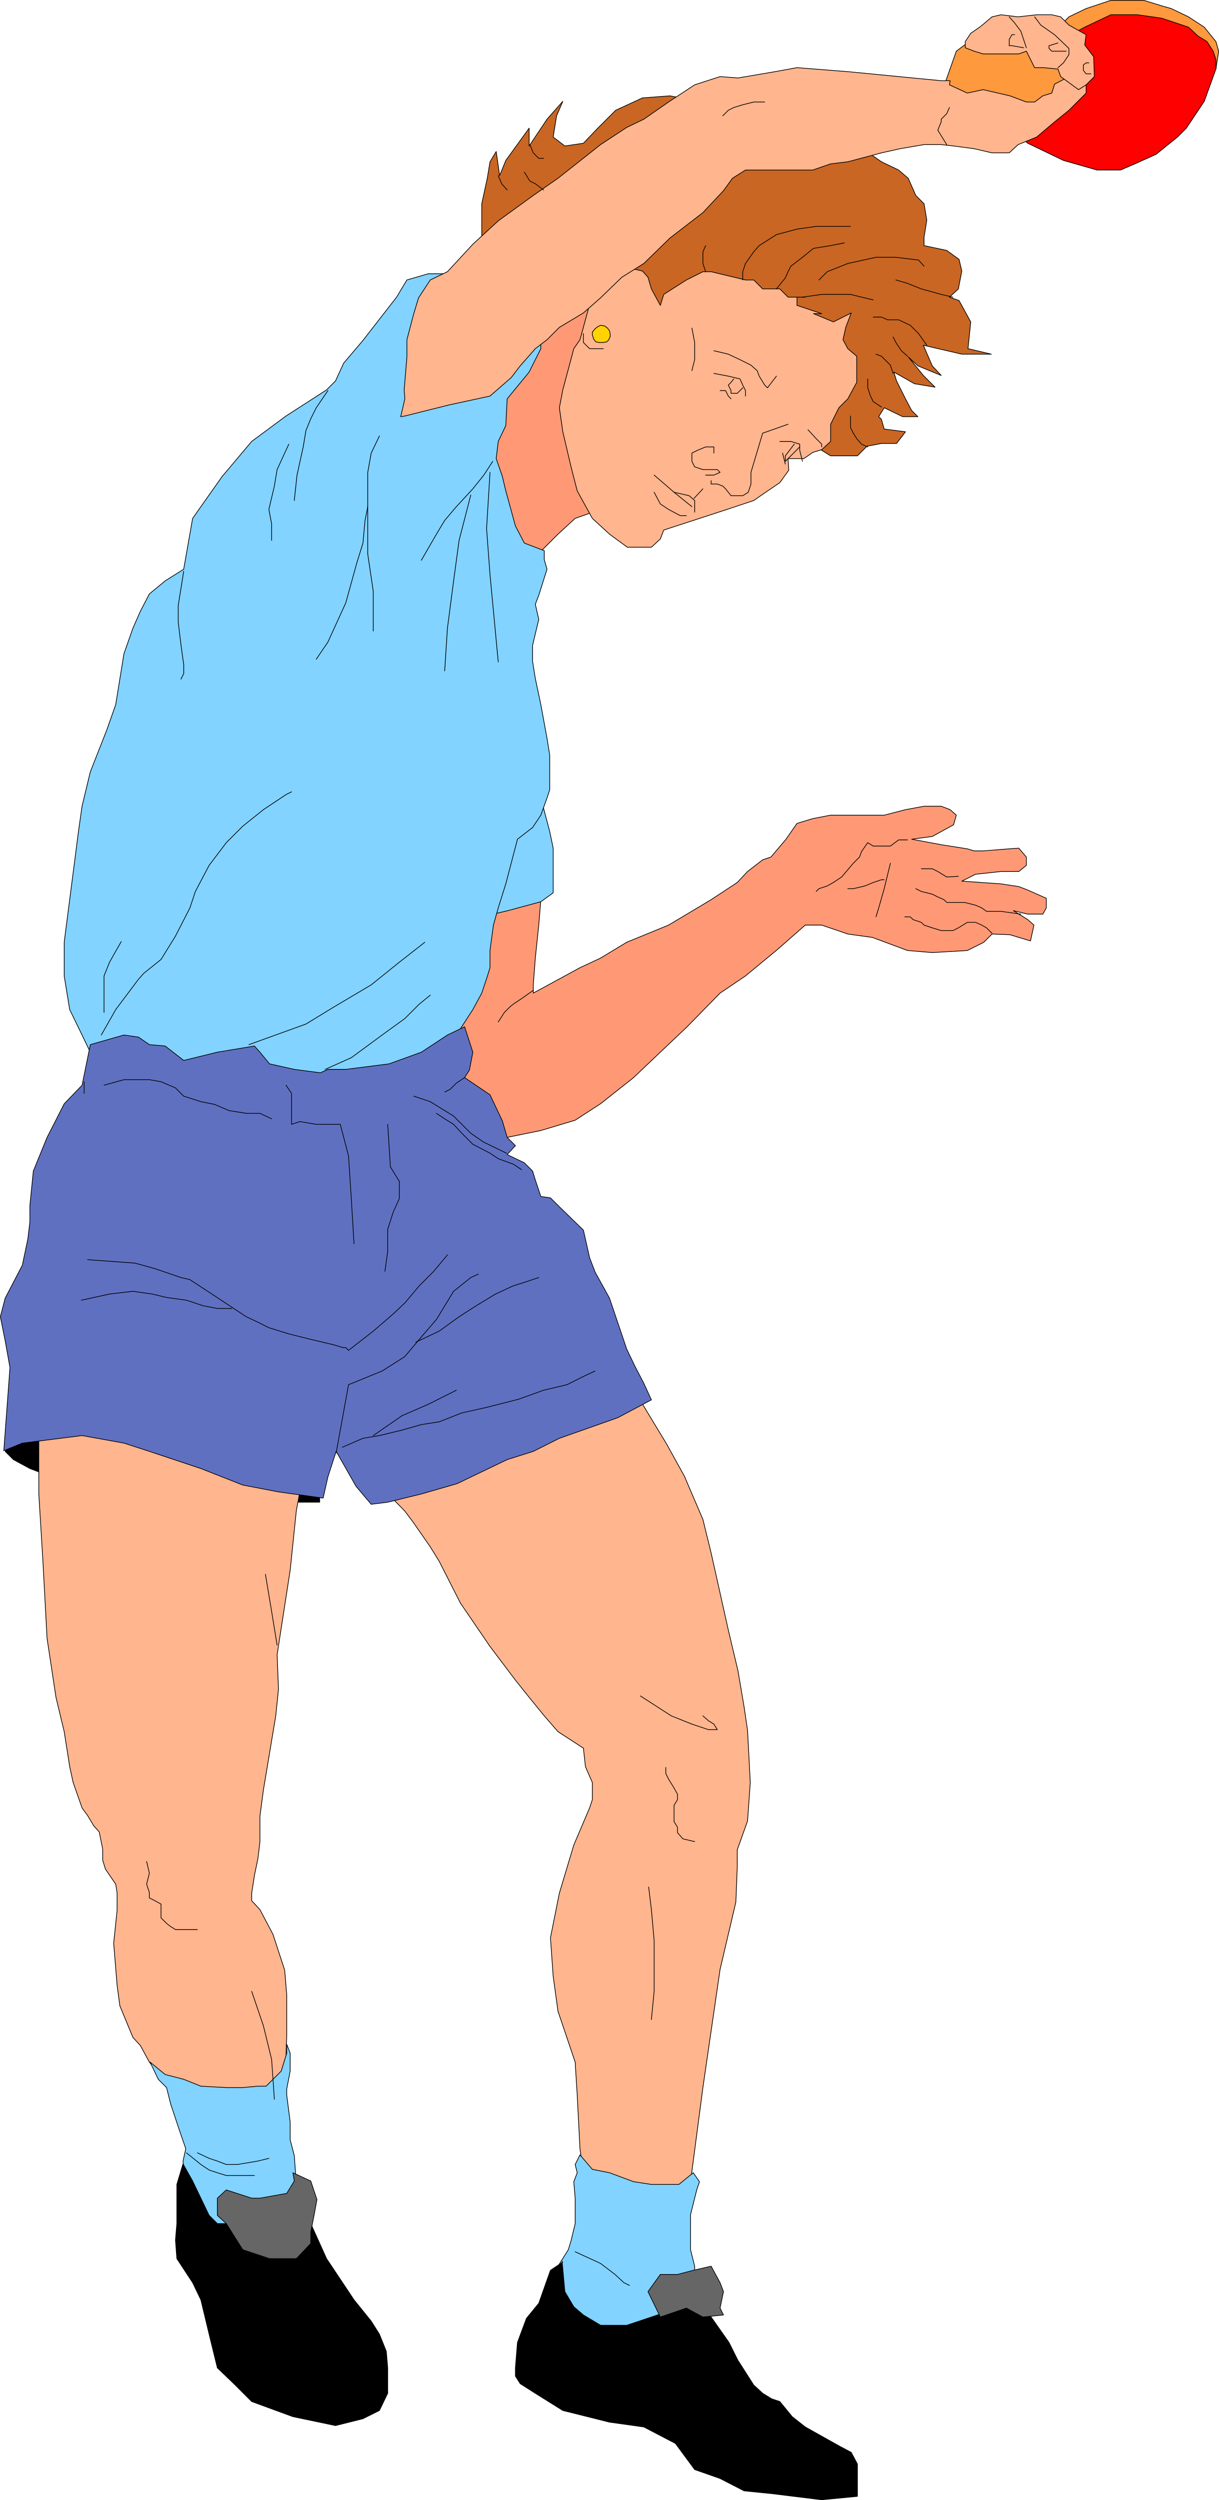 <?xml version="1.0" encoding="UTF-8" standalone="no"?>
<svg
   version="1.0"
   width="75.905mm"
   height="155.583mm"
   id="svg123"
   sodipodi:docname="Ping Pong - Player 1.wmf"
   xmlns:inkscape="http://www.inkscape.org/namespaces/inkscape"
   xmlns:sodipodi="http://sodipodi.sourceforge.net/DTD/sodipodi-0.dtd"
   xmlns="http://www.w3.org/2000/svg"
   xmlns:svg="http://www.w3.org/2000/svg">
  <sodipodi:namedview
     id="namedview123"
     pagecolor="#ffffff"
     bordercolor="#000000"
     borderopacity="0.25"
     inkscape:showpageshadow="2"
     inkscape:pageopacity="0.0"
     inkscape:pagecheckerboard="0"
     inkscape:deskcolor="#d1d1d1"
     inkscape:document-units="mm" />
  <defs
     id="defs1">
    <pattern
       id="WMFhbasepattern"
       patternUnits="userSpaceOnUse"
       width="6"
       height="6"
       x="0"
       y="0" />
  </defs>
  <path
     style="fill:#ffb58e;fill-opacity:1;fill-rule:evenodd;stroke:none"
     d="m 89.298,349.279 5.98,6.14 1.94,2.585 4.041,5.817 2.101,3.393 5.01,9.857 6.95,10.18 5.98,7.918 3.232,4.04 3.556,4.363 3.232,3.717 5.98,3.878 0.485,4.363 1.616,3.717 v 4.04 l -0.646,1.939 -3.717,8.726 -3.394,11.311 -2.101,10.503 0.646,9.049 1.131,8.241 4.041,11.958 0.485,7.756 0.647,12.604 0.808,5.656 2.101,5.979 5.98,4.04 10.021,1.939 6.142,-4.04 0.97,-5.817 2.909,-22.138 4.041,-27.794 3.717,-15.836 0.323,-8.241 v -4.04 l 2.424,-6.787 0.646,-9.049 -0.646,-12.281 -0.808,-5.494 -1.455,-8.564 -2.263,-9.534 -4.041,-18.098 -1.94,-7.918 -4.364,-10.18 -4.202,-7.595 -7.435,-12.281 -4.041,-3.878 -5.98,-2.101 -20.042,5.979 -21.981,8.08 z"
     id="path1" />
  <path
     style="fill:none;stroke:#000000;stroke-width:0.162px;stroke-linecap:round;stroke-linejoin:round;stroke-miterlimit:4;stroke-dasharray:none;stroke-opacity:1"
     d="m 89.298,349.279 5.98,6.14 1.94,2.585 4.041,5.817 2.101,3.393 5.01,9.857 6.95,10.18 5.98,7.918 3.232,4.04 3.556,4.363 3.232,3.717 5.98,3.878 0.485,4.363 1.616,3.717 v 4.04 l -0.646,1.939 -3.717,8.726 -3.394,11.311 -2.101,10.503 0.646,9.049 1.131,8.241 4.041,11.958 0.485,7.756 0.647,12.604 0.808,5.656 2.101,5.979 5.98,4.04 10.021,1.939 6.142,-4.04 0.97,-5.817 2.909,-22.138 4.041,-27.794 3.717,-15.836 0.323,-8.241 v -4.04 l 2.424,-6.787 0.646,-9.049 -0.646,-12.281 -0.808,-5.494 -1.455,-8.564 -2.263,-9.534 -4.041,-18.098 -1.94,-7.918 -4.364,-10.18 -4.202,-7.595 -7.435,-12.281 -4.041,-3.878 -5.98,-2.101 -20.042,5.979 -21.981,8.08 -8.081,13.897 v 0"
     id="path2" />
  <path
     style="fill:#000000;fill-opacity:1;fill-rule:evenodd;stroke:none"
     d="m 1.212,341.361 1.94,1.939 3.879,2.101 10.182,3.878 15.839,6.14 h 32.163 l 4.041,-2.101 h 3.879 2.101 v -1.939 -2.101 l -7.92,-5.979 -34.265,-9.857 H 15.112 l -9.859,1.939 z"
     id="path3" />
  <path
     style="fill:none;stroke:#000000;stroke-width:0.162px;stroke-linecap:round;stroke-linejoin:round;stroke-miterlimit:4;stroke-dasharray:none;stroke-opacity:1"
     d="m 1.212,341.361 1.94,1.939 3.879,2.101 10.182,3.878 15.839,6.14 h 32.163 l 4.041,-2.101 h 3.879 2.101 v -1.939 -2.101 l -7.92,-5.979 -34.265,-9.857 H 15.112 l -9.859,1.939 -4.041,5.979 v 0"
     id="path4" />
  <path
     style="fill:#ffb58e;fill-opacity:1;fill-rule:evenodd;stroke:none"
     d="m 9.132,333.443 v 17.937 l 0.97,15.836 0.97,18.098 2.101,13.897 1.94,8.08 1.293,8.241 0.808,3.717 2.101,5.979 1.293,1.778 1.455,2.424 1.293,1.454 0.808,4.04 v 2.585 l 0.647,2.101 2.424,3.555 0.323,2.101 v 4.04 l -0.808,7.756 0.808,9.857 0.647,4.848 3.071,7.433 1.778,1.939 2.101,3.878 5.01,6.302 5.172,5.656 h 9.859 l 5.98,-1.939 4.041,-2.101 2.101,-3.878 v -6.14 l 0.162,-4.201 v -3.393 -6.14 l -0.485,-5.817 -2.748,-8.403 -3.071,-5.817 -1.94,-2.101 v -1.778 l 0.647,-4.201 0.808,-3.878 0.485,-4.04 v -5.979 l 0.808,-6.14 2.909,-17.452 0.647,-6.302 -0.323,-8.08 3.071,-19.876 1.455,-14.058 1.455,-7.756 1.94,-6.14 -7.92,-5.979 -23.921,-6.14 -32.163,4.201 z"
     id="path5" />
  <path
     style="fill:none;stroke:#000000;stroke-width:0.162px;stroke-linecap:round;stroke-linejoin:round;stroke-miterlimit:4;stroke-dasharray:none;stroke-opacity:1"
     d="m 9.132,333.443 v 17.937 l 0.97,15.836 0.97,18.098 2.101,13.897 1.94,8.08 1.293,8.241 0.808,3.717 2.101,5.979 1.293,1.778 1.455,2.424 1.293,1.454 0.808,4.04 v 2.585 l 0.647,2.101 2.424,3.555 0.323,2.101 v 4.04 l -0.808,7.756 0.808,9.857 0.647,4.848 3.071,7.433 1.778,1.939 2.101,3.878 5.01,6.302 5.172,5.656 h 9.859 l 5.98,-1.939 4.041,-2.101 2.101,-3.878 v -6.14 l 0.162,-4.201 v -3.393 -6.14 l -0.485,-5.817 -2.748,-8.403 -3.071,-5.817 -1.94,-2.101 v -1.778 l 0.647,-4.201 0.808,-3.878 0.485,-4.04 v -5.979 l 0.808,-6.14 2.909,-17.452 0.647,-6.302 -0.323,-8.08 3.071,-19.876 1.455,-14.058 1.455,-7.756 1.94,-6.14 -7.92,-5.979 -23.921,-6.14 -32.163,4.201 v 0"
     id="path6" />
  <path
     style="fill:#ff993d;fill-opacity:1;fill-rule:evenodd;stroke:none"
     d="m 247.529,7.999 4.041,-4.04 4.041,-1.939 5.819,-1.939 h 2.263 5.495 l 4.202,1.293 2.263,0.646 4.041,1.939 3.717,2.424 2.748,3.393 0.646,2.262 -0.646,4.201 -6.465,5.656 h -8.081 -24.082 v -13.735 0 z"
     id="path7" />
  <path
     style="fill:none;stroke:#000000;stroke-width:0.162px;stroke-linecap:round;stroke-linejoin:round;stroke-miterlimit:4;stroke-dasharray:none;stroke-opacity:1"
     d="m 247.529,7.999 4.041,-4.04 4.041,-1.939 5.819,-1.939 h 2.263 5.495 l 4.202,1.293 2.263,0.646 4.041,1.939 3.717,2.424 2.748,3.393 0.646,2.262 -0.646,4.201 -6.465,5.656 h -8.081 -24.082 v -13.735 0"
     id="path8" />
  <path
     style="fill:#ff0000;fill-opacity:1;fill-rule:evenodd;stroke:none"
     d="m 248.984,9.776 6.303,-3.393 6.142,-2.909 h 6.303 l 5.657,0.808 6.303,2.101 2.263,2.101 2.101,1.293 1.455,2.262 0.646,1.939 v 2.262 l -2.748,7.595 -4.202,6.302 -2.101,2.101 -5.01,4.04 -5.01,2.262 -3.394,1.454 h -5.495 l -7.92,-2.262 -8.405,-4.04 -4.364,-3.717 v -8.08 z"
     id="path9" />
  <path
     style="fill:none;stroke:#000000;stroke-width:0.162px;stroke-linecap:round;stroke-linejoin:round;stroke-miterlimit:4;stroke-dasharray:none;stroke-opacity:1"
     d="m 248.984,9.776 6.303,-3.393 6.142,-2.909 h 6.303 l 5.657,0.808 6.303,2.101 2.263,2.101 2.101,1.293 1.455,2.262 0.646,1.939 v 2.262 l -2.748,7.595 -4.202,6.302 -2.101,2.101 -5.01,4.04 -5.01,2.262 -3.394,1.454 h -5.495 l -7.92,-2.262 -8.405,-4.04 -4.364,-3.717 V 21.896 L 248.984,9.776 v 0"
     id="path10" />
  <path
     style="fill:#ff993d;fill-opacity:1;fill-rule:evenodd;stroke:none"
     d="m 247.529,25.935 -21.819,-2.909 -3.556,-2.747 2.909,-8.241 2.586,-1.939 h 3.879 1.94 l 4.041,1.939 h 8.081 l 4.041,1.939 4.041,1.939 -6.142,10.019 z"
     id="path11" />
  <path
     style="fill:none;stroke:#000000;stroke-width:0.162px;stroke-linecap:round;stroke-linejoin:round;stroke-miterlimit:4;stroke-dasharray:none;stroke-opacity:1"
     d="m 247.529,25.935 -21.819,-2.909 -3.556,-2.747 2.909,-8.241 2.586,-1.939 h 3.879 1.94 l 4.041,1.939 h 8.081 l 4.041,1.939 4.041,1.939 -6.142,10.019 v 0"
     id="path12" />
  <path
     style="fill:#c96623;fill-opacity:1;fill-rule:evenodd;stroke:none"
     d="m 117.582,58.092 -4.202,-1.454 v -8.726 l 1.293,-5.979 0.646,-3.878 1.455,-2.424 0.808,5.656 1.455,-3.555 5.495,-7.595 v 4.201 l 4.202,-6.302 3.717,-4.201 -1.455,3.393 -0.808,5.009 2.748,2.101 4.364,-0.646 3.394,-3.555 4.202,-4.201 6.303,-2.909 6.465,-0.485 7.758,1.454 4.041,4.04 h 1.94 l 18.102,3.878 h 7.92 l 4.202,2.101 5.819,4.04 4.041,1.939 2.263,1.939 1.778,4.04 1.94,1.939 0.646,3.878 -0.646,4.04 v 1.939 l 5.334,1.131 2.909,2.101 0.646,2.747 -0.808,4.201 -2.101,1.939 2.263,0.808 2.748,5.009 -0.647,6.302 5.495,1.293 h -6.95 l -9.051,-2.101 2.101,4.848 2.101,2.262 -5.495,-2.262 -2.263,-2.101 3.556,4.363 2.748,2.747 -4.849,-0.808 -4.849,-2.747 0.646,2.101 2.101,4.201 1.455,2.747 1.455,1.454 h -3.556 l -4.364,-2.101 -1.293,2.101 0.646,0.646 0.646,2.262 5.01,0.646 -2.101,2.747 h -3.556 l -3.394,0.646 -2.263,2.262 h -6.303 l -2.101,-1.293 -3.879,-10.019 h -5.98 L 171.403,93.804 151.524,89.925 129.381,80.068 117.582,58.092 Z"
     id="path13" />
  <path
     style="fill:none;stroke:#000000;stroke-width:0.162px;stroke-linecap:round;stroke-linejoin:round;stroke-miterlimit:4;stroke-dasharray:none;stroke-opacity:1"
     d="m 117.582,58.092 -4.202,-1.454 v -8.726 l 1.293,-5.979 0.646,-3.878 1.455,-2.424 0.808,5.656 1.455,-3.555 5.495,-7.595 v 4.201 l 4.202,-6.302 3.717,-4.201 -1.455,3.393 -0.808,5.009 2.748,2.101 4.364,-0.646 3.394,-3.555 4.202,-4.201 6.303,-2.909 6.465,-0.485 7.758,1.454 4.041,4.04 h 1.94 l 18.102,3.878 h 7.92 l 4.202,2.101 5.819,4.04 4.041,1.939 2.263,1.939 1.778,4.04 1.94,1.939 0.646,3.878 -0.646,4.04 v 1.939 l 5.334,1.131 2.909,2.101 0.646,2.747 -0.808,4.201 -2.101,1.939 2.263,0.808 2.748,5.009 -0.647,6.302 5.495,1.293 h -6.95 l -9.051,-2.101 2.101,4.848 2.101,2.262 -5.495,-2.262 -2.263,-2.101 3.556,4.363 2.748,2.747 -4.849,-0.808 -4.849,-2.747 0.646,2.101 2.101,4.201 1.455,2.747 1.455,1.454 h -3.556 l -4.364,-2.101 -1.293,2.101 0.646,0.646 0.646,2.262 5.01,0.646 -2.101,2.747 h -3.556 l -3.394,0.646 -2.263,2.262 h -6.303 l -2.101,-1.293 -3.879,-10.019 h -5.98 L 171.403,93.804 151.524,89.925 129.381,80.068 117.582,58.092 v 0"
     id="path14" />
  <path
     style="fill:#ff9975;fill-opacity:1;fill-rule:evenodd;stroke:none"
     d="m 125.502,135.817 1.778,-6.14 4.041,-4.04 4.041,-3.717 5.98,-2.101 2.101,-2.101 1.94,-3.878 4.041,-20.037 2.101,-13.735 -6.142,-10.18 -1.94,-4.04 h -6.142 l -13.9,5.979 -4.041,4.04 -5.98,7.918 -4.041,10.019 -1.94,14.058 1.94,14.058 z"
     id="path15" />
  <path
     style="fill:none;stroke:#000000;stroke-width:0.162px;stroke-linecap:round;stroke-linejoin:round;stroke-miterlimit:4;stroke-dasharray:none;stroke-opacity:1"
     d="m 125.502,135.817 1.778,-6.14 4.041,-4.04 4.041,-3.717 5.98,-2.101 2.101,-2.101 1.94,-3.878 4.041,-20.037 2.101,-13.735 -6.142,-10.18 -1.94,-4.04 h -6.142 l -13.9,5.979 -4.041,4.04 -5.98,7.918 -4.041,10.019 -1.94,14.058 1.94,14.058 16.163,13.897 v 0"
     id="path16" />
  <path
     style="fill:#ffb58e;fill-opacity:1;fill-rule:evenodd;stroke:none"
     d="m 136.492,79.907 -1.455,2.101 -2.586,9.695 -0.808,4.201 0.808,5.656 1.94,8.241 1.455,5.656 3.556,6.464 4.041,3.717 4.202,3.07 h 3.556 2.101 l 2.101,-1.939 0.808,-2.101 14.87,-4.848 6.303,-2.101 2.101,-1.454 4.041,-2.747 2.101,-2.909 -0.162,-2.747 h 3.717 l 2.101,-1.454 2.101,-0.646 2.101,-1.939 v -1.939 -2.101 l 1.94,-3.878 2.101,-2.101 2.101,-3.878 v -4.04 -2.101 l -2.101,-1.778 -1.131,-2.101 0.647,-2.909 1.293,-3.393 -4.202,2.101 -4.687,-1.939 h 1.94 l -5.819,-1.939 v -1.939 h 1.94 -4.041 l -1.94,-1.939 h -4.041 l -2.101,-2.101 h -1.94 l -8.081,-1.939 h -1.94 l -3.879,1.939 -5.334,3.393 -0.808,2.585 -2.101,-3.878 -0.808,-2.747 -1.293,-1.454 -3.556,-0.808 -6.303,2.909 -1.94,3.393 z"
     id="path17" />
  <path
     style="fill:none;stroke:#000000;stroke-width:0.162px;stroke-linecap:round;stroke-linejoin:round;stroke-miterlimit:4;stroke-dasharray:none;stroke-opacity:1"
     d="m 136.492,79.907 -1.455,2.101 -2.586,9.695 -0.808,4.201 0.808,5.656 1.94,8.241 1.455,5.656 3.556,6.464 4.041,3.717 4.202,3.07 h 3.556 2.101 l 2.101,-1.939 0.808,-2.101 14.87,-4.848 6.303,-2.101 2.101,-1.454 4.041,-2.747 2.101,-2.909 -0.162,-2.747 h 3.717 l 2.101,-1.454 2.101,-0.646 2.101,-1.939 v -1.939 -2.101 l 1.94,-3.878 2.101,-2.101 2.101,-3.878 v -4.04 -2.101 l -2.101,-1.778 -1.131,-2.101 0.647,-2.909 1.293,-3.393 -4.202,2.101 -4.687,-1.939 h 1.94 l -5.819,-1.939 v -1.939 h 1.94 -4.041 l -1.94,-1.939 h -4.041 l -2.101,-2.101 h -1.94 l -8.081,-1.939 h -1.94 l -3.879,1.939 -5.334,3.393 -0.808,2.585 -2.101,-3.878 -0.808,-2.747 -1.293,-1.454 -3.556,-0.808 -6.303,2.909 -1.94,3.393 -2.909,10.665 v 0"
     id="path18" />
  <path
     style="fill:#ff9975;fill-opacity:1;fill-rule:evenodd;stroke:none"
     d="m 125.502,205.625 1.778,5.979 -0.485,5.979 -0.808,7.756 -0.485,6.302 v 1.939 l 10.991,-5.979 4.849,-2.262 6.142,-3.717 9.859,-4.04 10.021,-5.979 6.142,-4.04 2.424,-2.585 3.556,-2.747 1.94,-0.646 3.556,-4.201 2.586,-3.717 3.717,-1.131 4.202,-0.808 h 4.041 5.172 3.394 l 5.01,-1.293 4.364,-0.808 h 4.041 l 2.101,0.808 1.455,1.293 -0.646,2.262 -5.01,2.747 -4.849,0.646 6.95,1.293 6.142,0.97 1.616,0.485 h 2.101 l 6.142,-0.485 2.263,-0.162 1.778,2.101 v 1.939 l -1.778,1.454 h -4.202 l -5.98,0.646 -3.232,1.616 9.213,0.646 4.202,0.646 2.101,0.808 1.455,0.646 2.909,1.293 v 2.262 l -0.808,1.454 h -3.556 l -3.394,-0.808 3.394,2.101 1.455,1.293 -0.808,3.717 -4.849,-1.454 -4.202,-0.162 -1.94,1.939 -3.879,1.939 -8.243,0.485 -5.819,-0.485 -8.243,-3.07 -5.819,-0.808 -6.142,-2.101 h -1.94 -1.94 l -6.627,5.817 -7.435,6.14 -5.98,4.04 -7.758,7.918 -6.303,5.979 -6.303,5.979 -7.758,6.14 -5.98,3.878 -8.081,2.424 -7.92,1.616 -4.041,-0.162 -4.041,-1.454 -5.01,-3.393 -4.202,-4.848 -2.101,-5.009 -2.586,-5.171 3.879,-17.937 2.101,-9.857 5.98,-8.08 1.94,-5.979 16.001,-2.101 z"
     id="path19" />
  <path
     style="fill:none;stroke:#000000;stroke-width:0.162px;stroke-linecap:round;stroke-linejoin:round;stroke-miterlimit:4;stroke-dasharray:none;stroke-opacity:1"
     d="m 125.502,205.625 1.778,5.979 -0.485,5.979 -0.808,7.756 -0.485,6.302 v 1.939 l 10.991,-5.979 4.849,-2.262 6.142,-3.717 9.859,-4.04 10.021,-5.979 6.142,-4.04 2.424,-2.585 3.556,-2.747 1.94,-0.646 3.556,-4.201 2.586,-3.717 3.717,-1.131 4.202,-0.808 h 4.041 5.172 3.394 l 5.01,-1.293 4.364,-0.808 h 4.041 l 2.101,0.808 1.455,1.293 -0.646,2.262 -5.01,2.747 -4.849,0.646 6.95,1.293 6.142,0.97 1.616,0.485 h 2.101 l 6.142,-0.485 2.263,-0.162 1.778,2.101 v 1.939 l -1.778,1.454 h -4.202 l -5.98,0.646 -3.232,1.616 9.213,0.646 4.202,0.646 2.101,0.808 1.455,0.646 2.909,1.293 v 2.262 l -0.808,1.454 h -3.556 l -3.394,-0.808 3.394,2.101 1.455,1.293 -0.808,3.717 -4.849,-1.454 -4.202,-0.162 -1.94,1.939 -3.879,1.939 -8.243,0.485 -5.819,-0.485 -8.243,-3.07 -5.819,-0.808 -6.142,-2.101 h -1.94 -1.94 l -6.627,5.817 -7.435,6.14 -5.98,4.04 -7.758,7.918 -6.303,5.979 -6.303,5.979 -7.758,6.14 -5.98,3.878 -8.081,2.424 -7.92,1.616 -4.041,-0.162 -4.041,-1.454 -5.01,-3.393 -4.202,-4.848 -2.101,-5.009 -2.586,-5.171 3.879,-17.937 2.101,-9.857 5.98,-8.08 1.94,-5.979 16.001,-2.101 -1.778,2.101 v 0"
     id="path20" />
  <path
     style="fill:#82d3ff;fill-opacity:1;fill-rule:evenodd;stroke:none"
     d="m 127.28,187.688 2.101,7.918 0.808,3.878 v 6.302 4.201 l -2.909,2.101 -7.758,2.101 -6.142,1.454 -4.041,-2.101 1.94,-11.958 5.98,-13.897 z"
     id="path21" />
  <path
     style="fill:none;stroke:#000000;stroke-width:0.162px;stroke-linecap:round;stroke-linejoin:round;stroke-miterlimit:4;stroke-dasharray:none;stroke-opacity:1"
     d="m 127.28,187.688 2.101,7.918 0.808,3.878 v 6.302 4.201 l -2.909,2.101 -7.758,2.101 -6.142,1.454 -4.041,-2.101 1.94,-11.958 5.98,-13.897 h 10.021 v 0"
     id="path22" />
  <path
     style="fill:#82d3ff;fill-opacity:1;fill-rule:evenodd;stroke:none"
     d="m 125.987,73.605 1.293,5.656 v 2.747 l -2.748,5.494 -5.172,6.302 -0.323,6.302 -1.778,3.717 -0.485,4.04 1.455,4.201 0.808,3.393 2.263,8.241 2.101,4.04 4.687,1.778 v 2.101 l 0.646,2.262 -1.94,6.14 -0.808,2.101 0.808,3.555 -1.455,6.14 v 3.717 l 0.646,4.04 1.293,6.14 1.455,7.918 0.646,4.04 v 5.979 2.101 l -0.646,1.939 -1.455,4.04 -1.94,2.909 -3.556,2.747 -2.748,10.503 -1.778,5.656 -1.131,4.04 -0.808,5.979 v 4.04 l -0.646,2.101 -1.293,3.878 -2.101,3.878 -3.879,5.979 -3.879,5.171 -14.061,9.049 -22.143,3.878 -21.981,-4.04 -12.284,-5.979 -11.799,-4.04 -1.94,-4.04 -2.909,-5.979 -1.293,-7.918 v -7.918 l 3.394,-26.339 0.808,-5.656 1.94,-8.08 3.879,-9.857 2.101,-5.979 1.94,-11.958 2.101,-5.979 1.778,-4.04 2.101,-4.04 3.717,-3.07 4.364,-2.747 2.101,-11.958 6.95,-9.857 6.95,-8.241 8.081,-5.979 9.536,-6.14 2.101,-2.101 1.94,-4.201 4.526,-5.333 7.92,-10.18 2.424,-4.04 5.01,-1.454 h 10.506 l 5.98,1.454 8.728,7.756 z"
     id="path23" />
  <path
     style="fill:none;stroke:#000000;stroke-width:0.162px;stroke-linecap:round;stroke-linejoin:round;stroke-miterlimit:4;stroke-dasharray:none;stroke-opacity:1"
     d="m 125.987,73.605 1.293,5.656 v 2.747 l -2.748,5.494 -5.172,6.302 -0.323,6.302 -1.778,3.717 -0.485,4.04 1.455,4.201 0.808,3.393 2.263,8.241 2.101,4.04 4.687,1.778 v 2.101 l 0.646,2.262 -1.94,6.14 -0.808,2.101 0.808,3.555 -1.455,6.14 v 3.717 l 0.646,4.04 1.293,6.14 1.455,7.918 0.646,4.04 v 5.979 2.101 l -0.646,1.939 -1.455,4.04 -1.94,2.909 -3.556,2.747 -2.748,10.503 -1.778,5.656 -1.131,4.04 -0.808,5.979 v 4.04 l -0.646,2.101 -1.293,3.878 -2.101,3.878 -3.879,5.979 -3.879,5.171 -14.061,9.049 -22.143,3.878 -21.981,-4.04 -12.284,-5.979 -11.799,-4.04 -1.94,-4.04 -2.909,-5.979 -1.293,-7.918 v -7.918 l 3.394,-26.339 0.808,-5.656 1.94,-8.08 3.879,-9.857 2.101,-5.979 1.94,-11.958 2.101,-5.979 1.778,-4.04 2.101,-4.04 3.717,-3.07 4.364,-2.747 2.101,-11.958 6.95,-9.857 6.95,-8.241 8.081,-5.979 9.536,-6.14 2.101,-2.101 1.94,-4.201 4.526,-5.333 7.92,-10.18 2.424,-4.04 5.01,-1.454 h 10.506 l 5.98,1.454 8.728,7.756 v 0"
     id="path24" />
  <path
     style="fill:#ffb58e;fill-opacity:1;fill-rule:evenodd;stroke:none"
     d="m 95.278,97.843 10.344,-2.585 9.698,-2.101 5.01,-4.363 2.101,-2.747 3.556,-4.04 2.748,-2.101 2.909,-2.909 5.657,-3.393 4.041,-3.555 5.01,-4.848 5.172,-3.232 6.142,-5.979 7.758,-5.979 4.849,-5.171 2.101,-2.909 3.071,-1.939 h 7.435 8.405 l 4.202,-1.454 4.041,-0.485 7.92,-2.101 4.364,-0.97 5.657,-0.97 h 4.041 l 2.909,0.323 4.849,0.646 4.202,0.97 h 4.041 l 2.101,-1.939 4.364,-1.778 4.202,-3.555 3.394,-2.747 4.041,-4.04 v -3.878 h -1.94 -2.101 l -3.394,1.778 -0.646,2.101 -2.101,0.646 -1.94,1.454 h -1.94 l -3.879,-1.454 -6.303,-1.454 -3.717,0.808 -4.202,-1.939 0.162,-0.97 h -2.101 l -21.658,-2.101 -12.284,-0.97 -5.334,0.97 -8.566,1.454 -4.202,-0.323 -5.98,1.939 -6.142,4.04 -5.819,4.04 -4.041,1.939 -6.142,4.04 -10.021,7.918 -5.819,4.04 -8.243,5.979 -5.98,5.494 -5.98,6.464 -4.041,1.939 -2.748,4.201 -1.131,3.717 -1.616,6.14 v 4.04 l -0.647,7.756 0.162,2.101 -0.97,4.201 0.97,-0.162 z"
     id="path25" />
  <path
     style="fill:none;stroke:#000000;stroke-width:0.162px;stroke-linecap:round;stroke-linejoin:round;stroke-miterlimit:4;stroke-dasharray:none;stroke-opacity:1"
     d="m 95.278,97.843 10.344,-2.585 9.698,-2.101 5.01,-4.363 2.101,-2.747 3.556,-4.04 2.748,-2.101 2.909,-2.909 5.657,-3.393 4.041,-3.555 5.01,-4.848 5.172,-3.232 6.142,-5.979 7.758,-5.979 4.849,-5.171 2.101,-2.909 3.071,-1.939 h 7.435 8.405 l 4.202,-1.454 4.041,-0.485 7.92,-2.101 4.364,-0.97 5.657,-0.97 h 4.041 l 2.909,0.323 4.849,0.646 4.202,0.97 h 4.041 l 2.101,-1.939 4.364,-1.778 4.202,-3.555 3.394,-2.747 4.041,-4.04 v -3.878 h -1.94 -2.101 l -3.394,1.778 -0.646,2.101 -2.101,0.646 -1.94,1.454 h -1.94 l -3.879,-1.454 -6.303,-1.454 -3.717,0.808 -4.202,-1.939 0.162,-0.97 h -2.101 l -21.658,-2.101 -12.284,-0.97 -5.334,0.97 -8.566,1.454 -4.202,-0.323 -5.98,1.939 -6.142,4.04 -5.819,4.04 -4.041,1.939 -6.142,4.04 -10.021,7.918 -5.819,4.04 -8.243,5.979 -5.98,5.494 -5.98,6.464 -4.041,1.939 -2.748,4.201 -1.131,3.717 -1.616,6.14 v 4.04 l -0.647,7.756 0.162,2.101 -0.97,4.201 0.97,-0.162 v 0"
     id="path26" />
  <path
     style="fill:#ffb58e;fill-opacity:1;fill-rule:evenodd;stroke:none"
     d="m 229.265,12.039 2.101,0.646 h 4.202 4.202 l 1.778,-0.646 1.94,3.878 h 2.101 l 3.394,0.323 0.646,1.778 4.202,3.07 1.778,-1.131 1.94,-1.939 -0.162,-4.686 -2.101,-2.747 0.323,-2.424 -4.041,-2.262 -1.94,-1.939 -2.101,-0.485 h -3.556 l -4.364,0.485 -4.041,-0.485 -2.101,0.485 -2.101,1.778 -0.808,0.646 -2.101,1.454 -1.293,1.939 v 1.454 z"
     id="path27" />
  <path
     style="fill:none;stroke:#000000;stroke-width:0.162px;stroke-linecap:round;stroke-linejoin:round;stroke-miterlimit:4;stroke-dasharray:none;stroke-opacity:1"
     d="m 229.265,12.039 2.101,0.646 h 4.202 4.202 l 1.778,-0.646 1.94,3.878 h 2.101 l 3.394,0.323 0.646,1.778 4.202,3.07 1.778,-1.131 1.94,-1.939 -0.162,-4.686 -2.101,-2.747 0.323,-2.424 -4.041,-2.262 -1.94,-1.939 -2.101,-0.485 h -3.556 l -4.364,0.485 -4.041,-0.485 -2.101,0.485 -2.101,1.778 -0.808,0.646 -2.101,1.454 -1.293,1.939 v 1.454 l 2.101,0.808 v 0"
     id="path28" />
  <path
     style="fill:#6070c1;fill-opacity:1;fill-rule:evenodd;stroke:none"
     d="m 21.254,245.699 7.92,-2.262 3.394,0.485 2.586,1.778 3.717,0.323 4.364,3.393 7.92,-1.939 3.879,-0.646 4.849,-0.808 1.293,1.454 2.263,2.747 5.819,1.293 6.142,0.808 1.778,-0.808 h 4.202 l 10.182,-1.293 7.596,-2.747 6.142,-4.04 4.041,-1.939 1.94,5.979 -0.808,4.201 -1.131,1.778 5.98,4.04 2.909,6.14 1.131,3.878 1.94,1.939 -1.94,2.101 4.041,1.939 1.94,1.939 0.646,2.101 1.293,3.878 2.263,0.323 2.101,2.101 5.657,5.494 1.455,6.464 1.293,3.393 3.394,6.14 4.041,11.958 1.94,4.04 2.101,4.04 1.778,3.878 -7.92,4.201 -13.738,4.848 -6.142,3.07 -6.142,1.939 -11.799,5.656 -8.405,2.424 -7.92,1.939 -3.879,0.485 -3.556,-4.201 -4.687,-8.241 -1.94,5.979 -1.131,5.009 -10.506,-1.454 -8.405,-1.616 -9.859,-3.878 -12.122,-4.04 -5.98,-1.939 -9.859,-1.778 -14.061,1.778 -4.364,1.778 1.455,-19.553 -1.131,-6.302 -1.131,-5.656 1.131,-4.363 4.041,-7.756 1.293,-6.14 0.485,-4.04 v -3.878 l 0.808,-8.08 3.233,-7.918 4.041,-7.918 4.202,-4.363 z"
     id="path29" />
  <path
     style="fill:none;stroke:#000000;stroke-width:0.162px;stroke-linecap:round;stroke-linejoin:round;stroke-miterlimit:4;stroke-dasharray:none;stroke-opacity:1"
     d="m 21.254,245.699 7.92,-2.262 3.394,0.485 2.586,1.778 3.717,0.323 4.364,3.393 7.92,-1.939 3.879,-0.646 4.849,-0.808 1.293,1.454 2.263,2.747 5.819,1.293 6.142,0.808 1.778,-0.808 h 4.202 l 10.182,-1.293 7.596,-2.747 6.142,-4.04 4.041,-1.939 1.94,5.979 -0.808,4.201 -1.131,1.778 5.98,4.04 2.909,6.14 1.131,3.878 1.94,1.939 -1.94,2.101 4.041,1.939 1.94,1.939 0.646,2.101 1.293,3.878 2.263,0.323 2.101,2.101 5.657,5.494 1.455,6.464 1.293,3.393 3.394,6.14 4.041,11.958 1.94,4.04 2.101,4.04 1.778,3.878 -7.92,4.201 -13.738,4.848 -6.142,3.07 -6.142,1.939 -11.799,5.656 -8.405,2.424 -7.92,1.939 -3.879,0.485 -3.556,-4.201 -4.687,-8.241 -1.94,5.979 -1.131,5.009 -10.506,-1.454 -8.405,-1.616 -9.859,-3.878 -12.122,-4.04 -5.98,-1.939 -9.859,-1.778 -14.061,1.778 -4.364,1.778 1.455,-19.553 -1.131,-6.302 -1.131,-5.656 1.131,-4.363 4.041,-7.756 1.293,-6.14 0.485,-4.04 v -3.878 l 0.808,-8.08 3.233,-7.918 4.041,-7.918 4.202,-4.363 1.94,-9.534 v 0"
     id="path30" />
  <path
     style="fill:#82d3ff;fill-opacity:1;fill-rule:evenodd;stroke:none"
     d="m 35.315,485.016 3.556,2.909 4.364,1.131 4.041,1.616 5.98,0.323 h 3.879 l 3.556,-0.323 h 1.94 l 3.556,-3.555 1.293,-4.201 v -2.101 l 0.808,2.101 v 4.201 l -0.808,4.201 v 1.454 l 0.808,6.302 v 4.201 l 0.97,3.717 0.485,6.787 -2.424,9.211 -6.142,5.979 h -7.92 l -4.041,-2.101 -5.98,-15.836 -0.162,-2.747 0.647,-2.909 -1.455,-4.201 -2.101,-6.302 -0.97,-3.878 -1.94,-1.939 z"
     id="path31" />
  <path
     style="fill:none;stroke:#000000;stroke-width:0.162px;stroke-linecap:round;stroke-linejoin:round;stroke-miterlimit:4;stroke-dasharray:none;stroke-opacity:1"
     d="m 35.315,485.016 3.556,2.909 4.364,1.131 4.041,1.616 5.98,0.323 h 3.879 l 3.556,-0.323 h 1.94 l 3.556,-3.555 1.293,-4.201 v -2.101 l 0.808,2.101 v 4.201 l -0.808,4.201 v 1.454 l 0.808,6.302 v 4.201 l 0.97,3.717 0.485,6.787 -2.424,9.211 -6.142,5.979 h -7.92 l -4.041,-2.101 -5.98,-15.836 -0.162,-2.747 0.647,-2.909 -1.455,-4.201 -2.101,-6.302 -0.97,-3.878 -1.94,-1.939 -1.94,-4.04 v 0"
     id="path32" />
  <path
     style="fill:#82d3ff;fill-opacity:1;fill-rule:evenodd;stroke:none"
     d="m 136.492,506.831 2.909,3.393 4.041,0.808 5.657,2.101 4.202,0.646 h 6.465 l 3.394,-2.747 1.455,2.101 -0.646,1.939 -0.485,1.939 -0.97,3.878 v 8.241 l 0.97,3.878 v 5.817 6.14 l -6.142,5.979 -9.859,3.878 h -8.081 l -10.021,-5.817 -2.101,-3.07 2.101,-7.11 1.94,-1.939 v -3.878 l 2.424,-3.878 0.646,-2.101 0.97,-4.04 v -5.979 l -0.323,-3.878 0.808,-2.101 -0.485,-1.939 z"
     id="path33" />
  <path
     style="fill:none;stroke:#000000;stroke-width:0.162px;stroke-linecap:round;stroke-linejoin:round;stroke-miterlimit:4;stroke-dasharray:none;stroke-opacity:1"
     d="m 136.492,506.831 2.909,3.393 4.041,0.808 5.657,2.101 4.202,0.646 h 6.465 l 3.394,-2.747 1.455,2.101 -0.646,1.939 -0.485,1.939 -0.97,3.878 v 8.241 l 0.97,3.878 v 5.817 6.14 l -6.142,5.979 -9.859,3.878 h -8.081 l -10.021,-5.817 -2.101,-3.07 2.101,-7.11 1.94,-1.939 v -3.878 l 2.424,-3.878 0.646,-2.101 0.97,-4.04 v -5.979 l -0.323,-3.878 0.808,-2.101 -0.485,-1.939 1.131,-2.262 v 0"
     id="path34" />
  <path
     style="fill:#000000;fill-opacity:1;fill-rule:evenodd;stroke:none"
     d="m 43.073,508.931 2.263,4.04 1.94,4.04 1.94,4.04 1.94,1.939 h 4.041 12.122 5.819 l 3.717,8.241 6.465,9.695 4.041,5.009 1.94,3.07 1.616,4.04 0.323,3.878 v 4.04 1.939 l -1.94,4.04 -3.879,1.939 -6.465,1.616 -10.021,-2.101 -9.698,-3.555 -4.202,-4.201 -3.879,-3.717 -1.94,-7.918 -1.94,-8.08 -1.94,-4.04 -3.717,-5.656 -0.323,-4.363 0.323,-3.878 v -9.211 l 1.455,-4.848 z"
     id="path35" />
  <path
     style="fill:none;stroke:#000000;stroke-width:0.162px;stroke-linecap:round;stroke-linejoin:round;stroke-miterlimit:4;stroke-dasharray:none;stroke-opacity:1"
     d="m 43.073,508.931 2.263,4.04 1.94,4.04 1.94,4.04 1.94,1.939 h 4.041 12.122 5.819 l 3.717,8.241 6.465,9.695 4.041,5.009 1.94,3.07 1.616,4.04 0.323,3.878 v 4.04 1.939 l -1.94,4.04 -3.879,1.939 -6.465,1.616 -10.021,-2.101 -9.698,-3.555 -4.202,-4.201 -3.879,-3.717 -1.94,-7.918 -1.94,-8.08 -1.94,-4.04 -3.717,-5.656 -0.323,-4.363 0.323,-3.878 v -9.211 l 1.455,-4.848 v 0"
     id="path36" />
  <path
     style="fill:#000000;fill-opacity:1;fill-rule:evenodd;stroke:none"
     d="m 132.29,531.877 0.646,7.11 2.101,3.555 2.263,1.939 4.041,2.424 h 6.142 l 5.819,-1.939 6.142,-2.101 h 5.98 l 1.94,2.101 4.202,5.979 2.101,4.201 3.717,5.817 2.101,1.939 2.101,1.293 1.94,0.646 2.909,3.555 3.071,2.424 8.081,4.525 2.748,1.454 1.455,2.747 v 3.555 4.04 l -8.405,0.808 -11.799,-1.454 -6.465,-0.646 -5.657,-2.909 -5.98,-2.101 -4.526,-6.14 -7.435,-3.878 -8.081,-1.131 -10.991,-2.747 -6.465,-4.04 -3.556,-2.262 -1.131,-1.778 v -1.939 l 0.485,-5.979 2.101,-5.656 2.909,-3.555 2.748,-7.756 2.909,-1.939 v 0 z"
     id="path37" />
  <path
     style="fill:none;stroke:#000000;stroke-width:0.162px;stroke-linecap:round;stroke-linejoin:round;stroke-miterlimit:4;stroke-dasharray:none;stroke-opacity:1"
     d="m 132.29,531.877 0.646,7.11 2.101,3.555 2.263,1.939 4.041,2.424 h 6.142 l 5.819,-1.939 6.142,-2.101 h 5.98 l 1.94,2.101 4.202,5.979 2.101,4.201 3.717,5.817 2.101,1.939 2.101,1.293 1.94,0.646 2.909,3.555 3.071,2.424 8.081,4.525 2.748,1.454 1.455,2.747 v 3.555 4.04 l -8.405,0.808 -11.799,-1.454 -6.465,-0.646 -5.657,-2.909 -5.98,-2.101 -4.526,-6.14 -7.435,-3.878 -8.081,-1.131 -10.991,-2.747 -6.465,-4.04 -3.556,-2.262 -1.131,-1.778 v -1.939 l 0.485,-5.979 2.101,-5.656 2.909,-3.555 2.748,-7.756 2.909,-1.939 v 0"
     id="path38" />
  <path
     style="fill:#666666;fill-opacity:1;fill-rule:evenodd;stroke:none"
     d="m 63.438,531.231 -6.303,-2.101 -3.879,-6.14 -2.101,-1.939 v -4.04 l 2.101,-1.939 5.98,1.939 h 1.94 l 6.303,-1.131 1.778,-2.909 -0.323,-1.939 4.202,1.939 1.455,4.363 -0.647,3.555 -0.808,4.04 v 2.747 l -3.394,3.555 z"
     id="path39" />
  <path
     style="fill:none;stroke:#000000;stroke-width:0.162px;stroke-linecap:round;stroke-linejoin:round;stroke-miterlimit:4;stroke-dasharray:none;stroke-opacity:1"
     d="m 63.438,531.231 -6.303,-2.101 -3.879,-6.14 -2.101,-1.939 v -4.04 l 2.101,-1.939 5.98,1.939 h 1.94 l 6.303,-1.131 1.778,-2.909 -0.323,-1.939 4.202,1.939 1.455,4.363 -0.647,3.555 -0.808,4.04 v 2.747 l -3.394,3.555 h -6.303 v 0"
     id="path40" />
  <path
     style="fill:#666666;fill-opacity:1;fill-rule:evenodd;stroke:none"
     d="m 155.403,544.966 -2.909,-5.979 2.909,-4.04 h 4.041 l 3.717,-0.97 4.202,-0.97 2.101,3.878 0.808,2.101 -0.808,3.878 0.808,1.616 -4.849,0.485 -3.879,-2.101 z"
     id="path41" />
  <path
     style="fill:none;stroke:#000000;stroke-width:0.162px;stroke-linecap:round;stroke-linejoin:round;stroke-miterlimit:4;stroke-dasharray:none;stroke-opacity:1"
     d="m 155.403,544.966 -2.909,-5.979 2.909,-4.04 h 4.041 l 3.717,-0.97 4.202,-0.97 2.101,3.878 0.808,2.101 -0.808,3.878 0.808,1.616 -4.849,0.485 -3.879,-2.101 -6.142,2.101 v 0"
     id="path42" />
  <path
     style="fill:none;stroke:#000000;stroke-width:0.162px;stroke-linecap:round;stroke-linejoin:round;stroke-miterlimit:4;stroke-dasharray:none;stroke-opacity:1"
     d="m 222.8,34.015 -1.293,-2.101 -0.808,-1.293 0.808,-1.939 v -0.646 l 1.293,-1.293 0.647,-1.454"
     id="path43" />
  <path
     style="fill:none;stroke:#000000;stroke-width:0.162px;stroke-linecap:round;stroke-linejoin:round;stroke-miterlimit:4;stroke-dasharray:none;stroke-opacity:1"
     d="m 170.11,27.228 1.293,-1.293 1.293,-0.646 2.101,-0.646 2.586,-0.646 h 2.586"
     id="path44" />
  <path
     style="fill:none;stroke:#000000;stroke-width:0.162px;stroke-linecap:round;stroke-linejoin:round;stroke-miterlimit:4;stroke-dasharray:none;stroke-opacity:1"
     d="m 241.549,11.231 -1.293,-3.878 -1.455,-1.939 -1.293,-1.454"
     id="path45" />
  <path
     style="fill:none;stroke:#000000;stroke-width:0.162px;stroke-linecap:round;stroke-linejoin:round;stroke-miterlimit:4;stroke-dasharray:none;stroke-opacity:1"
     d="m 248.984,15.917 1.293,-1.131 1.293,-1.939 v -1.454 l -3.394,-3.232 -3.233,-2.262 -1.455,-1.939"
     id="path46" />
  <path
     style="fill:none;stroke:#000000;stroke-width:0.162px;stroke-linecap:round;stroke-linejoin:round;stroke-miterlimit:4;stroke-dasharray:none;stroke-opacity:1"
     d="m 124.694,34.015 0.808,1.939 1.293,1.293 h 1.131"
     id="path47" />
  <path
     style="fill:none;stroke:#000000;stroke-width:0.162px;stroke-linecap:round;stroke-linejoin:round;stroke-miterlimit:4;stroke-dasharray:none;stroke-opacity:1"
     d="m 117.259,41.287 0.808,1.939 1.293,1.454"
     id="path48" />
  <path
     style="fill:none;stroke:#000000;stroke-width:0.162px;stroke-linecap:round;stroke-linejoin:round;stroke-miterlimit:4;stroke-dasharray:none;stroke-opacity:1"
     d="m 123.401,40.479 1.293,2.101 1.293,0.646 1.94,1.454"
     id="path49" />
  <path
     style="fill:none;stroke:#000000;stroke-width:0.162px;stroke-linecap:round;stroke-linejoin:round;stroke-miterlimit:4;stroke-dasharray:none;stroke-opacity:1"
     d="m 166.07,63.909 -0.646,-1.939 v -2.747 l 0.646,-1.454"
     id="path50" />
  <path
     style="fill:none;stroke:#000000;stroke-width:0.162px;stroke-linecap:round;stroke-linejoin:round;stroke-miterlimit:4;stroke-dasharray:none;stroke-opacity:1"
     d="m 174.798,65.848 v -1.939 l 0.646,-1.939 1.94,-2.747 1.293,-1.454 4.041,-2.585 4.849,-1.293 4.526,-0.646 h 4.687 3.394"
     id="path51" />
  <path
     style="fill:none;stroke:#000000;stroke-width:0.162px;stroke-linecap:round;stroke-linejoin:round;stroke-miterlimit:4;stroke-dasharray:none;stroke-opacity:1"
     d="m 182.717,67.949 2.101,-2.585 0.646,-1.454 0.646,-1.293 2.748,-2.101 2.586,-2.101 4.041,-0.646 3.232,-0.646"
     id="path52" />
  <path
     style="fill:none;stroke:#000000;stroke-width:0.162px;stroke-linecap:round;stroke-linejoin:round;stroke-miterlimit:4;stroke-dasharray:none;stroke-opacity:1"
     d="m 192.738,65.848 1.94,-1.939 4.849,-1.939 6.627,-1.454 h 4.687 l 5.334,0.646 1.293,1.454"
     id="path53" />
  <path
     style="fill:none;stroke:#000000;stroke-width:0.162px;stroke-linecap:round;stroke-linejoin:round;stroke-miterlimit:4;stroke-dasharray:none;stroke-opacity:1"
     d="m 224.255,69.888 -2.748,-0.646 -4.687,-1.293 -3.232,-1.293 -2.748,-0.808"
     id="path54" />
  <path
     style="fill:none;stroke:#000000;stroke-width:0.162px;stroke-linecap:round;stroke-linejoin:round;stroke-miterlimit:4;stroke-dasharray:none;stroke-opacity:1"
     d="m 188.859,69.888 4.526,-0.646 h 4.041 2.748 l 2.586,0.646 2.748,0.646"
     id="path55" />
  <path
     style="fill:none;stroke:#000000;stroke-width:0.162px;stroke-linecap:round;stroke-linejoin:round;stroke-miterlimit:4;stroke-dasharray:none;stroke-opacity:1"
     d="m 210.194,87.825 -0.646,-1.939 -2.101,-2.101 -1.293,-0.485"
     id="path56" />
  <path
     style="fill:none;stroke:#000000;stroke-width:0.162px;stroke-linecap:round;stroke-linejoin:round;stroke-miterlimit:4;stroke-dasharray:none;stroke-opacity:1"
     d="m 204.213,105.115 -1.455,-0.646 -1.131,-1.293 -0.808,-1.293 -0.646,-1.293 v -2.101 -0.646"
     id="path57" />
  <path
     style="fill:none;stroke:#000000;stroke-width:0.162px;stroke-linecap:round;stroke-linejoin:round;stroke-miterlimit:4;stroke-dasharray:none;stroke-opacity:1"
     d="m 207.446,95.743 -1.94,-1.293 -0.646,-1.293 -0.646,-1.939 v -2.101"
     id="path58" />
  <path
     style="fill:none;stroke:#000000;stroke-width:0.162px;stroke-linecap:round;stroke-linejoin:round;stroke-miterlimit:4;stroke-dasharray:none;stroke-opacity:1"
     d="m 218.113,81.2 -1.94,-2.747 -1.94,-1.939 -2.748,-1.293 h -2.586 l -1.455,-0.646 h -1.94"
     id="path59" />
  <path
     style="fill:none;stroke:#000000;stroke-width:0.162px;stroke-linecap:round;stroke-linejoin:round;stroke-miterlimit:4;stroke-dasharray:none;stroke-opacity:1"
     d="m 213.588,83.785 -1.455,-1.293 -1.293,-1.939 -0.646,-1.293"
     id="path60" />
  <path
     style="fill:none;stroke:#000000;stroke-width:0.162px;stroke-linecap:round;stroke-linejoin:round;stroke-miterlimit:4;stroke-dasharray:none;stroke-opacity:1"
     d="m 137.301,78.453 v 2.101 l 1.455,1.454 h 1.293 1.94"
     id="path61" />
  <path
     style="fill:none;stroke:#000000;stroke-width:0.162px;stroke-linecap:round;stroke-linejoin:round;stroke-miterlimit:4;stroke-dasharray:none;stroke-opacity:1"
     d="m 162.837,77.16 0.646,3.393 v 1.939 2.101 l -0.646,2.585"
     id="path62" />
  <path
     style="fill:none;stroke:#000000;stroke-width:0.162px;stroke-linecap:round;stroke-linejoin:round;stroke-miterlimit:4;stroke-dasharray:none;stroke-opacity:1"
     d="m 168.009,82.492 3.394,0.808 2.748,1.293 2.586,1.293 1.455,1.293 0.485,1.293 1.293,2.101 0.646,0.646 1.616,-2.101 0.485,-0.646"
     id="path63" />
  <path
     style="fill:none;stroke:#000000;stroke-width:0.162px;stroke-linecap:round;stroke-linejoin:round;stroke-miterlimit:4;stroke-dasharray:none;stroke-opacity:1"
     d="m 190.152,101.075 1.94,2.101 1.293,1.293 v 0.646"
     id="path64" />
  <path
     style="fill:none;stroke:#000000;stroke-width:0.162px;stroke-linecap:round;stroke-linejoin:round;stroke-miterlimit:4;stroke-dasharray:none;stroke-opacity:1"
     d="m 185.465,99.783 -5.98,2.101 -2.748,9.211 v 2.747 l -0.646,1.939 -1.293,0.808 h -2.748 l -1.293,-1.616 -0.646,-0.646 -1.293,-0.485 h -1.455 V 113.033"
     id="path65" />
  <path
     style="fill:none;stroke:#000000;stroke-width:0.162px;stroke-linecap:round;stroke-linejoin:round;stroke-miterlimit:4;stroke-dasharray:none;stroke-opacity:1"
     d="m 165.423,110.448 -1.94,-0.646 -0.646,-1.293 v -1.939 l 1.293,-0.646 1.94,-0.808 h 0.646 1.293 v 1.454"
     id="path66" />
  <path
     style="fill:none;stroke:#000000;stroke-width:0.162px;stroke-linecap:round;stroke-linejoin:round;stroke-miterlimit:4;stroke-dasharray:none;stroke-opacity:1"
     d="m 165.423,110.448 h 3.394 l 0.646,0.646 -1.455,0.646 h -1.94"
     id="path67" />
  <path
     style="fill:none;stroke:#000000;stroke-width:0.162px;stroke-linecap:round;stroke-linejoin:round;stroke-miterlimit:4;stroke-dasharray:none;stroke-opacity:1"
     d="m 153.948,111.74 4.687,4.04 3.556,0.808 1.293,1.131 v 1.454 1.293"
     id="path68" />
  <path
     style="fill:none;stroke:#000000;stroke-width:0.162px;stroke-linecap:round;stroke-linejoin:round;stroke-miterlimit:4;stroke-dasharray:none;stroke-opacity:1"
     d="m 163.322,117.234 2.101,-2.262"
     id="path69" />
  <path
     style="fill:none;stroke:#000000;stroke-width:0.162px;stroke-linecap:round;stroke-linejoin:round;stroke-miterlimit:4;stroke-dasharray:none;stroke-opacity:1"
     d="m 153.948,115.78 1.455,2.747 1.94,1.293 2.748,1.454 h 1.455"
     id="path70" />
  <path
     style="fill:none;stroke:#000000;stroke-width:0.162px;stroke-linecap:round;stroke-linejoin:round;stroke-miterlimit:4;stroke-dasharray:none;stroke-opacity:1"
     d="m 158.635,115.78 4.202,3.393"
     id="path71" />
  <path
     style="fill:none;stroke:#000000;stroke-width:0.162px;stroke-linecap:round;stroke-linejoin:round;stroke-miterlimit:4;stroke-dasharray:none;stroke-opacity:1"
     d="m 168.009,87.825 3.394,0.646 2.748,0.646 0.646,1.454 0.646,1.293 v 1.293"
     id="path72" />
  <path
     style="fill:none;stroke:#000000;stroke-width:0.162px;stroke-linecap:round;stroke-linejoin:round;stroke-miterlimit:4;stroke-dasharray:none;stroke-opacity:1"
     d="m 174.798,91.218 -1.293,1.293 h -0.808 -0.646 v -0.646 l -0.646,-1.293 0.646,-0.646 0.646,-0.808"
     id="path73" />
  <path
     style="fill:none;stroke:#000000;stroke-width:0.162px;stroke-linecap:round;stroke-linejoin:round;stroke-miterlimit:4;stroke-dasharray:none;stroke-opacity:1"
     d="m 169.464,91.865 h 1.293 l 0.646,1.293 0.646,0.646"
     id="path74" />
  <path
     style="fill:none;stroke:#000000;stroke-width:0.162px;stroke-linecap:round;stroke-linejoin:round;stroke-miterlimit:4;stroke-dasharray:none;stroke-opacity:1"
     d="m 183.525,103.822 h 2.586 l 2.101,0.646 v 0.646 0.808 l 0.646,2.585"
     id="path75" />
  <path
     style="fill:none;stroke:#000000;stroke-width:0.162px;stroke-linecap:round;stroke-linejoin:round;stroke-miterlimit:4;stroke-dasharray:none;stroke-opacity:1"
     d="m 186.92,104.469 -2.101,2.747 v 1.293 l 1.293,-1.293 2.101,-2.101"
     id="path76" />
  <path
     style="fill:none;stroke:#000000;stroke-width:0.162px;stroke-linecap:round;stroke-linejoin:round;stroke-miterlimit:4;stroke-dasharray:none;stroke-opacity:1"
     d="m 184.818,109.155 -0.646,-2.585"
     id="path77" />
  <path
     style="fill:none;stroke:#000000;stroke-width:0.162px;stroke-linecap:round;stroke-linejoin:round;stroke-miterlimit:4;stroke-dasharray:none;stroke-opacity:1"
     d="m 115.966,108.508 -2.101,3.232 -2.586,3.232 -3.879,4.201 -2.748,3.232 -1.94,3.232 -3.556,6.14"
     id="path78" />
  <path
     style="fill:none;stroke:#000000;stroke-width:0.162px;stroke-linecap:round;stroke-linejoin:round;stroke-miterlimit:4;stroke-dasharray:none;stroke-opacity:1"
     d="m 115.32,111.094 -0.808,13.25 0.808,10.827 1.94,20.522"
     id="path79" />
  <path
     style="fill:none;stroke:#000000;stroke-width:0.162px;stroke-linecap:round;stroke-linejoin:round;stroke-miterlimit:4;stroke-dasharray:none;stroke-opacity:1"
     d="m 110.794,116.426 -2.748,10.665 -1.293,9.534 -1.455,11.15 -0.646,10.019"
     id="path80" />
  <path
     style="fill:none;stroke:#000000;stroke-width:0.162px;stroke-linecap:round;stroke-linejoin:round;stroke-miterlimit:4;stroke-dasharray:none;stroke-opacity:1"
     d="m 23.84,243.437 3.394,-5.979 5.334,-7.11 1.293,-1.454 4.041,-3.232 3.394,-5.494 3.394,-6.625 1.293,-3.878 3.233,-6.14 4.041,-5.333 3.879,-3.878 4.849,-3.878 5.334,-3.555 1.293,-0.646"
     id="path81" />
  <path
     style="fill:none;stroke:#000000;stroke-width:0.162px;stroke-linecap:round;stroke-linejoin:round;stroke-miterlimit:4;stroke-dasharray:none;stroke-opacity:1"
     d="m 28.527,221.461 -2.748,4.848 -1.293,3.232 v 4.04 2.585 1.939"
     id="path82" />
  <path
     style="fill:none;stroke:#000000;stroke-width:0.162px;stroke-linecap:round;stroke-linejoin:round;stroke-miterlimit:4;stroke-dasharray:none;stroke-opacity:1"
     d="m 58.589,245.699 13.415,-4.848 6.627,-4.04 8.728,-5.171 6.627,-5.332 5.98,-4.686"
     id="path83" />
  <path
     style="fill:none;stroke:#000000;stroke-width:0.162px;stroke-linecap:round;stroke-linejoin:round;stroke-miterlimit:4;stroke-dasharray:none;stroke-opacity:1"
     d="m 76.53,251.517 6.142,-2.747 7.92,-5.817 4.687,-3.393 3.394,-3.393 2.586,-2.101"
     id="path84" />
  <path
     style="fill:none;stroke:#000000;stroke-width:0.162px;stroke-linecap:round;stroke-linejoin:round;stroke-miterlimit:4;stroke-dasharray:none;stroke-opacity:1"
     d="m 89.298,102.53 -1.94,4.04 -0.808,4.525 v 11.311 7.918 l 1.293,8.726 v 9.372"
     id="path85" />
  <path
     style="fill:none;stroke:#000000;stroke-width:0.162px;stroke-linecap:round;stroke-linejoin:round;stroke-miterlimit:4;stroke-dasharray:none;stroke-opacity:1"
     d="m 86.55,119.173 -0.646,3.232 -0.485,5.332 -1.455,4.686 -1.293,4.686 -1.293,4.686 -4.202,9.211 -2.748,4.04"
     id="path86" />
  <path
     style="fill:none;stroke:#000000;stroke-width:0.162px;stroke-linecap:round;stroke-linejoin:round;stroke-miterlimit:4;stroke-dasharray:none;stroke-opacity:1"
     d="m 77.176,91.865 -2.748,4.04 -1.293,2.585 -1.131,2.747 -0.646,3.878 -1.455,6.625 -0.647,5.979"
     id="path87" />
  <path
     style="fill:none;stroke:#000000;stroke-width:0.162px;stroke-linecap:round;stroke-linejoin:round;stroke-miterlimit:4;stroke-dasharray:none;stroke-opacity:1"
     d="m 67.963,104.469 -2.748,5.979 -0.646,3.878 -1.293,5.494 0.647,3.393 v 3.878"
     id="path88" />
  <path
     style="fill:none;stroke:#000000;stroke-width:0.162px;stroke-linecap:round;stroke-linejoin:round;stroke-miterlimit:4;stroke-dasharray:none;stroke-opacity:1"
     d="m 43.235,134.363 -1.293,8.08 v 3.878 l 0.647,5.333 0.647,4.686 v 2.101 l -0.647,1.293"
     id="path89" />
  <path
     style="fill:none;stroke:#000000;stroke-width:0.162px;stroke-linecap:round;stroke-linejoin:round;stroke-miterlimit:4;stroke-dasharray:none;stroke-opacity:1"
     d="m 240.902,11.231 -2.748,-0.485 h -0.647 V 9.292 l 0.647,-1.131 h 0.646"
     id="path90" />
  <path
     style="fill:none;stroke:#000000;stroke-width:0.162px;stroke-linecap:round;stroke-linejoin:round;stroke-miterlimit:4;stroke-dasharray:none;stroke-opacity:1"
     d="m 250.923,12.039 h -1.94 -1.455 l -0.647,-0.646 v -0.646 l 2.101,-0.646"
     id="path91" />
  <path
     style="fill:none;stroke:#000000;stroke-width:0.162px;stroke-linecap:round;stroke-linejoin:round;stroke-miterlimit:4;stroke-dasharray:none;stroke-opacity:1"
     d="m 256.742,17.371 h -1.131 l -0.646,-0.808 v -1.293 l 0.646,-0.485 h 0.646"
     id="path92" />
  <path
     style="fill:none;stroke:#000000;stroke-width:0.162px;stroke-linecap:round;stroke-linejoin:round;stroke-miterlimit:4;stroke-dasharray:none;stroke-opacity:1"
     d="m 125.502,232.934 -2.748,1.939 -1.94,1.293 -0.808,0.646 -1.293,1.293 -1.455,2.262"
     id="path93" />
  <path
     style="fill:none;stroke:#000000;stroke-width:0.162px;stroke-linecap:round;stroke-linejoin:round;stroke-miterlimit:4;stroke-dasharray:none;stroke-opacity:1"
     d="m 213.588,197.545 h -2.101 l -1.94,1.454 h -2.748 -1.293 l -1.293,-0.808 -1.455,2.101 -0.485,1.293 -1.455,1.454 -2.748,3.232 -1.94,1.293 -1.455,0.808 -1.94,0.646 -0.646,0.646"
     id="path94" />
  <path
     style="fill:none;stroke:#000000;stroke-width:0.162px;stroke-linecap:round;stroke-linejoin:round;stroke-miterlimit:4;stroke-dasharray:none;stroke-opacity:1"
     d="m 225.548,206.109 -2.748,0.162 -2.101,-1.293 -1.293,-0.646 h -1.94 -0.646"
     id="path95" />
  <path
     style="fill:none;stroke:#000000;stroke-width:0.162px;stroke-linecap:round;stroke-linejoin:round;stroke-miterlimit:4;stroke-dasharray:none;stroke-opacity:1"
     d="m 233.468,219.522 -1.293,-1.293 -1.131,-0.646 -1.455,-0.646 h -1.293 -0.646 l -2.101,1.293 -1.293,0.646 h -1.455 -1.293 l -2.101,-0.646 -1.94,-0.646 -0.646,-0.646 -1.94,-0.646 -0.646,-0.646 h -1.293"
     id="path96" />
  <path
     style="fill:none;stroke:#000000;stroke-width:0.162px;stroke-linecap:round;stroke-linejoin:round;stroke-miterlimit:4;stroke-dasharray:none;stroke-opacity:1"
     d="m 240.256,214.997 -4.687,-0.646 h -3.394 l -1.131,-0.808 -1.455,-0.646 -2.586,-0.646 h -1.455 -2.748 l -0.646,-0.646 -1.455,-0.646 -1.293,-0.646 -2.586,-0.646 -1.293,-0.646"
     id="path97" />
  <path
     style="fill:none;stroke:#000000;stroke-width:0.162px;stroke-linecap:round;stroke-linejoin:round;stroke-miterlimit:4;stroke-dasharray:none;stroke-opacity:1"
     d="m 209.547,203.039 -1.455,5.979 -1.293,4.525 -0.646,2.101"
     id="path98" />
  <path
     style="fill:none;stroke:#000000;stroke-width:0.162px;stroke-linecap:round;stroke-linejoin:round;stroke-miterlimit:4;stroke-dasharray:none;stroke-opacity:1"
     d="m 208.092,206.917 h -0.646 l -1.94,0.646 -1.94,0.808 -2.748,0.646 h -1.293"
     id="path99" />
  <path
     style="fill:none;stroke:#000000;stroke-width:0.162px;stroke-linecap:round;stroke-linejoin:round;stroke-miterlimit:4;stroke-dasharray:none;stroke-opacity:1"
     d="m 109.339,253.456 -1.94,1.293 -1.455,1.454 -1.293,0.646"
     id="path100" />
  <path
     style="fill:#ffd300;fill-opacity:1;fill-rule:evenodd;stroke:none"
     d="m 143.604,78.614 -0.162,-0.808 -0.485,-0.646 -0.646,-0.485 -0.97,-0.162 -0.646,0.323 -0.646,0.485 -0.646,0.808 v 0.646 l 0.323,0.97 0.485,0.646 0.808,0.162 h 0.97 l 0.808,-0.162 0.485,-0.485 0.323,-0.808 z"
     id="path101" />
  <path
     style="fill:none;stroke:#000000;stroke-width:0.162px;stroke-linecap:round;stroke-linejoin:round;stroke-miterlimit:4;stroke-dasharray:none;stroke-opacity:1"
     d="m 143.604,78.614 -0.162,-0.808 -0.485,-0.646 -0.646,-0.485 -0.97,-0.162 -0.646,0.323 -0.646,0.485 -0.646,0.808 v 0.646 l 0.323,0.97 0.485,0.646 0.808,0.162 h 0.97 l 0.808,-0.162 0.485,-0.485 0.323,-0.808 v -0.485 0"
     id="path102" />
  <path
     style="fill:none;stroke:#000000;stroke-width:0.162px;stroke-linecap:round;stroke-linejoin:round;stroke-miterlimit:4;stroke-dasharray:none;stroke-opacity:1"
     d="m 119.199,271.231 -5.334,-2.585 -3.071,-2.101 -2.101,-2.101 -1.94,-1.939 -2.101,-1.293 -3.394,-2.101 -3.879,-1.293"
     id="path103" />
  <path
     style="fill:none;stroke:#000000;stroke-width:0.162px;stroke-linecap:round;stroke-linejoin:round;stroke-miterlimit:4;stroke-dasharray:none;stroke-opacity:1"
     d="m 102.713,261.858 1.94,1.293 2.101,1.293 1.94,2.101 1.293,1.293 1.293,1.293 4.041,2.101 1.94,1.293 3.556,1.293 1.94,1.293"
     id="path104" />
  <path
     style="fill:none;stroke:#000000;stroke-width:0.162px;stroke-linecap:round;stroke-linejoin:round;stroke-miterlimit:4;stroke-dasharray:none;stroke-opacity:1"
     d="m 19.799,254.425 v 2.747"
     id="path105" />
  <path
     style="fill:none;stroke:#000000;stroke-width:0.162px;stroke-linecap:round;stroke-linejoin:round;stroke-miterlimit:4;stroke-dasharray:none;stroke-opacity:1"
     d="m 24.486,255.233 4.687,-1.293 h 2.586 3.394 l 2.748,0.485 3.394,1.454 1.94,1.939 4.041,1.293 3.233,0.646 3.394,1.454 4.041,0.646 h 3.233 l 2.748,1.293"
     id="path106" />
  <path
     style="fill:none;stroke:#000000;stroke-width:0.162px;stroke-linecap:round;stroke-linejoin:round;stroke-miterlimit:4;stroke-dasharray:none;stroke-opacity:1"
     d="m 67.317,255.233 1.293,1.939 v 3.232 2.747 1.293 l 1.94,-0.646 3.879,0.646 h 3.556 2.101 l 1.94,7.433 0.646,10.019 0.647,10.665"
     id="path107" />
  <path
     style="fill:none;stroke:#000000;stroke-width:0.162px;stroke-linecap:round;stroke-linejoin:round;stroke-miterlimit:4;stroke-dasharray:none;stroke-opacity:1"
     d="m 91.237,264.444 0.647,10.019 2.101,3.393 v 4.04 l -1.455,3.232 -1.293,4.04 v 2.585 2.585 l -0.647,4.686"
     id="path108" />
  <path
     style="fill:none;stroke:#000000;stroke-width:0.162px;stroke-linecap:round;stroke-linejoin:round;stroke-miterlimit:4;stroke-dasharray:none;stroke-opacity:1"
     d="m 79.116,341.684 2.909,-15.998 7.92,-3.232 5.334,-3.393 3.394,-4.04 4.041,-4.686 4.041,-6.625 4.041,-3.232 1.778,-0.808"
     id="path109" />
  <path
     style="fill:none;stroke:#000000;stroke-width:0.162px;stroke-linecap:round;stroke-linejoin:round;stroke-miterlimit:4;stroke-dasharray:none;stroke-opacity:1"
     d="m 97.864,315.668 5.495,-2.585 4.687,-3.393 4.041,-2.585 4.526,-2.747 4.202,-1.939 2.586,-0.808 3.394,-1.131"
     id="path110" />
  <path
     style="fill:none;stroke:#000000;stroke-width:0.162px;stroke-linecap:round;stroke-linejoin:round;stroke-miterlimit:4;stroke-dasharray:none;stroke-opacity:1"
     d="m 20.607,296.277 11.152,0.808 4.687,1.293 6.142,2.101 2.101,0.485 5.172,3.393 8.081,5.332 2.748,1.293 2.586,1.293 4.687,1.454 5.172,1.293 5.495,1.293 2.101,0.646 h 0.647 l 0.647,0.646 5.819,-4.525 4.687,-4.04 2.748,-2.585 3.394,-4.04 3.394,-3.393 3.232,-3.878"
     id="path111" />
  <path
     style="fill:none;stroke:#000000;stroke-width:0.162px;stroke-linecap:round;stroke-linejoin:round;stroke-miterlimit:4;stroke-dasharray:none;stroke-opacity:1"
     d="m 19.153,305.811 6.627,-1.454 5.495,-0.646 4.526,0.646 3.394,0.808 4.687,0.646 3.879,1.293 3.394,0.646 h 3.394"
     id="path112" />
  <path
     style="fill:none;stroke:#000000;stroke-width:0.162px;stroke-linecap:round;stroke-linejoin:round;stroke-miterlimit:4;stroke-dasharray:none;stroke-opacity:1"
     d="m 80.57,340.392 4.849,-2.101 3.879,-0.646 5.334,-1.293 4.526,-1.293 4.202,-0.646 5.334,-2.101 5.819,-1.293 7.596,-1.939 5.819,-2.101 5.495,-1.293 3.879,-1.939 2.748,-1.293"
     id="path113" />
  <path
     style="fill:none;stroke:#000000;stroke-width:0.162px;stroke-linecap:round;stroke-linejoin:round;stroke-miterlimit:4;stroke-dasharray:none;stroke-opacity:1"
     d="m 87.843,337.645 6.788,-4.686 5.98,-2.585 6.788,-3.393"
     id="path114" />
  <path
     style="fill:none;stroke:#000000;stroke-width:0.162px;stroke-linecap:round;stroke-linejoin:round;stroke-miterlimit:4;stroke-dasharray:none;stroke-opacity:1"
     d="m 150.715,398.888 7.273,4.686 4.849,1.939 3.879,1.293 h 2.101 l -0.808,-1.293 -1.293,-0.808 -1.293,-1.131"
     id="path115" />
  <path
     style="fill:none;stroke:#000000;stroke-width:0.162px;stroke-linecap:round;stroke-linejoin:round;stroke-miterlimit:4;stroke-dasharray:none;stroke-opacity:1"
     d="m 62.468,370.286 1.455,8.726 1.293,7.918"
     id="path116" />
  <path
     style="fill:none;stroke:#000000;stroke-width:0.162px;stroke-linecap:round;stroke-linejoin:round;stroke-miterlimit:4;stroke-dasharray:none;stroke-opacity:1"
     d="m 34.507,437.831 0.646,2.747 -0.646,2.585 0.646,1.939 v 1.293 l 1.293,0.646 1.455,0.808 v 1.939 1.293 l 1.293,1.293 0.808,0.646 1.293,0.808 h 1.293 2.101 1.778"
     id="path117" />
  <path
     style="fill:none;stroke:#000000;stroke-width:0.162px;stroke-linecap:round;stroke-linejoin:round;stroke-miterlimit:4;stroke-dasharray:none;stroke-opacity:1"
     d="m 156.696,415.693 v 1.454 l 0.646,1.293 1.293,2.101 0.808,1.454 v 1.293 l -0.808,1.293 v 1.778 2.101 l 0.808,1.293 v 1.293 l 1.293,1.454 2.748,0.646"
     id="path118" />
  <path
     style="fill:none;stroke:#000000;stroke-width:0.162px;stroke-linecap:round;stroke-linejoin:round;stroke-miterlimit:4;stroke-dasharray:none;stroke-opacity:1"
     d="m 152.655,443.81 0.646,5.333 0.646,7.272 v 8.726 3.232 l -0.646,6.625"
     id="path119" />
  <path
     style="fill:none;stroke:#000000;stroke-width:0.162px;stroke-linecap:round;stroke-linejoin:round;stroke-miterlimit:4;stroke-dasharray:none;stroke-opacity:1"
     d="m 59.236,468.372 2.748,8.08 1.94,7.918 0.647,9.372"
     id="path120" />
  <path
     style="fill:none;stroke:#000000;stroke-width:0.162px;stroke-linecap:round;stroke-linejoin:round;stroke-miterlimit:4;stroke-dasharray:none;stroke-opacity:1"
     d="m 43.881,506.346 3.394,2.747 1.94,1.293 1.94,0.646 2.101,0.646 h 3.879 2.748"
     id="path121" />
  <path
     style="fill:none;stroke:#000000;stroke-width:0.162px;stroke-linecap:round;stroke-linejoin:round;stroke-miterlimit:4;stroke-dasharray:none;stroke-opacity:1"
     d="m 46.467,506.346 2.748,1.293 1.94,0.646 2.101,0.808 h 2.586 l 4.849,-0.808 2.586,-0.646"
     id="path122" />
  <path
     style="fill:none;stroke:#000000;stroke-width:0.162px;stroke-linecap:round;stroke-linejoin:round;stroke-miterlimit:4;stroke-dasharray:none;stroke-opacity:1"
     d="m 135.361,529.615 5.98,2.747 3.394,2.585 2.101,1.939 1.293,0.646"
     id="path123" />
</svg>
